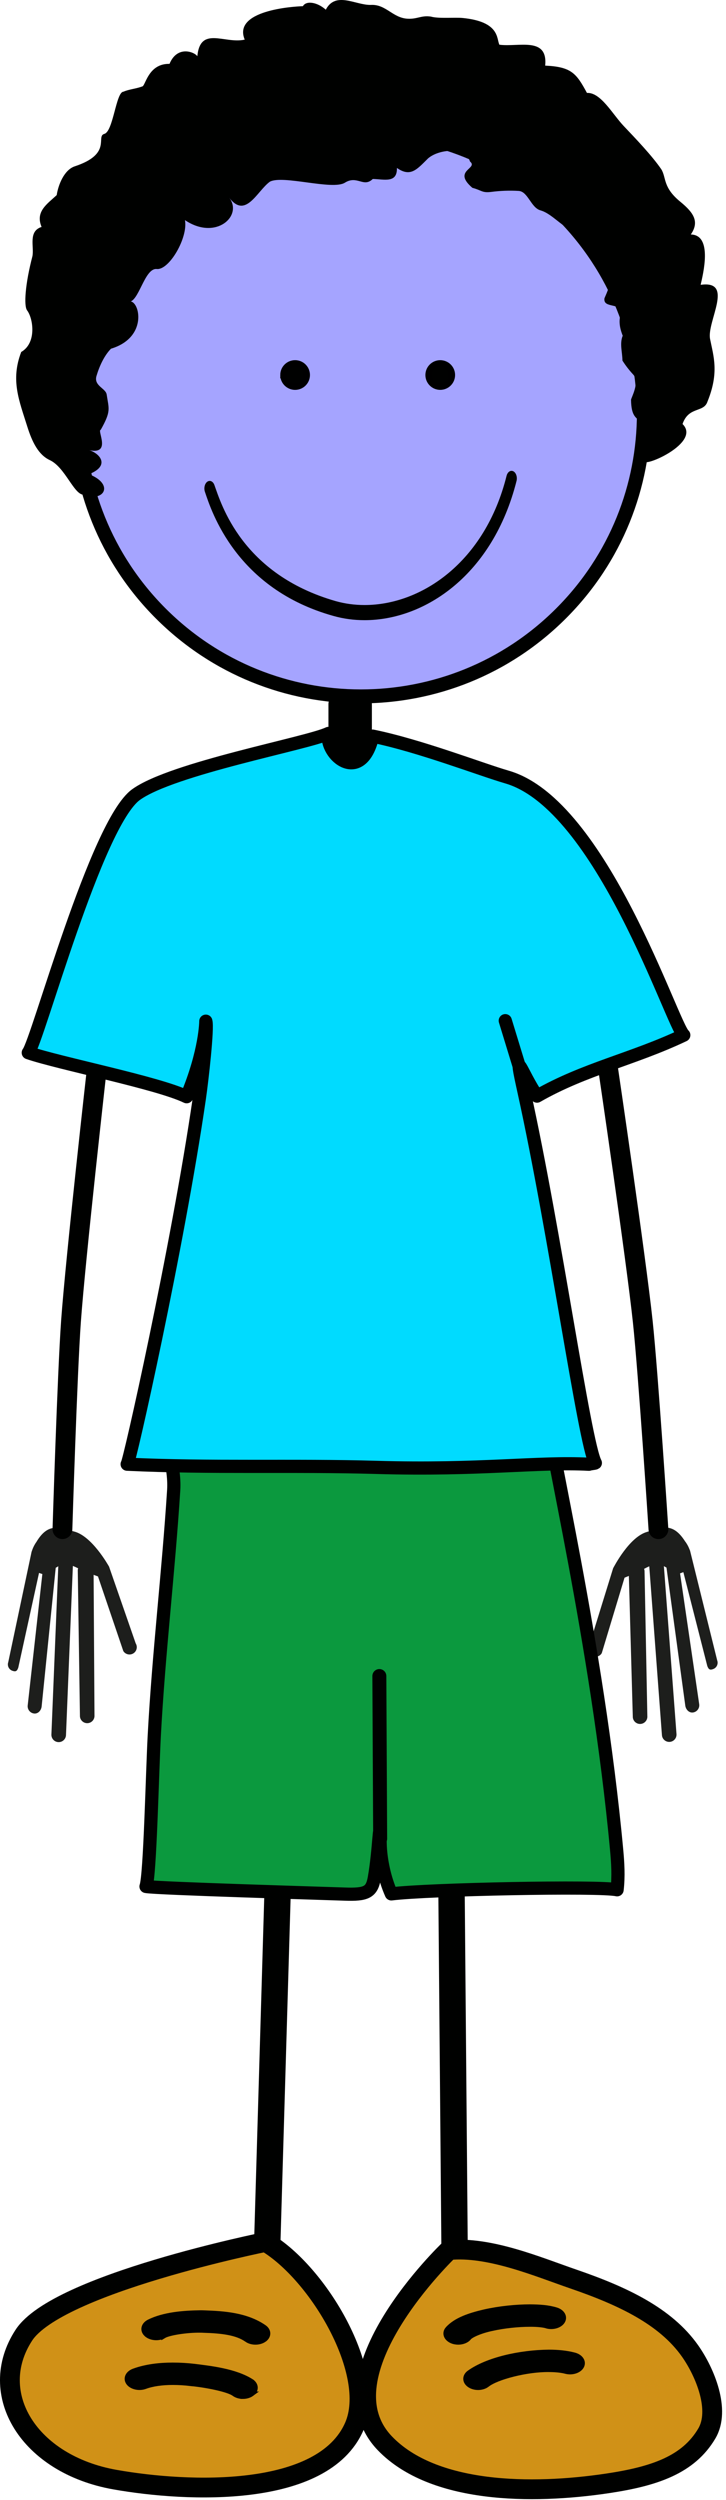 <?xml version="1.0" standalone="no"?>
<!DOCTYPE svg PUBLIC "-//W3C//DTD SVG 1.0//EN" "http://www.w3.org/TR/2001/REC-SVG-20010904/DTD/svg10.dtd">
<svg xmlns="http://www.w3.org/2000/svg" xmlns:xlink="http://www.w3.org/1999/xlink" width="156px" height="537px" viewBox = "0 0 156 537">
<g transform="translate(0,537) scale(1,-1)">
	<g id="Layer 1" >
		<path id="skinface"  d="M120.545 405.222c23.749 23.749 23.749 62.255 0.000 86.004c-23.749 23.749-62.255 23.749-86.004 0.000c-23.749-23.749-23.749-62.255-0.000-86.004c23.749-23.749 62.255-23.749 86.004-0.000" stroke="rgb(0%,0.392%,0%)" stroke-width="3" fill="rgb(64.604%,64.066%,100%)"  />
		<g id="Group1" >
			<path id=""  d="M71.672 404.686c-20.925 5.818-26.242 22.506-27.636 26.659L44.035 431.345c-0.280 0.803-0.049 1.783 0.510 2.180L44.545 433.526c0.567 0.402 1.251 0.074 1.530-0.729L46.076 432.796c1.448-4.015 5.852-19.110 26.036-24.914L72.112 407.882c1.980-0.560 4.077-0.847 6.223-0.847L78.334 407.035c12.248 0.000 25.895 9.246 30.514 27.749L108.848 434.783c0.211 0.844 0.862 1.287 1.454 0.981L110.302 435.764c0.593-0.302 0.898-1.230 0.688-2.080L110.989 433.684c-5.091-20.174-19.687-29.902-32.655-29.902L78.334 403.782c-2.284-0.001-4.528 0.302-6.662 0.904L71.672 404.686Z" fill="rgb(0%,0.392%,0%)"  />
			<path id=""  d="M96.352 454.688c0.969 0.969 0.969 2.541 0.000 3.510c-0.969 0.969-2.541 0.969-3.510 0.000c-0.969-0.969-0.969-2.541 0.000-3.510c0.969-0.969 2.541-0.969 3.510 0.000" stroke="rgb(0%,0%,0%)" stroke-width="1.417" fill="rgb(0%,0.392%,0%)"  />
			<path id=""  d="M60.928 456.443c0.000-1.371 1.111-2.484 2.482-2.484c1.375 0.000 2.485 1.113 2.485 2.484c0.000 1.372-1.111 2.485-2.486 2.485c-1.371 0.000-2.482-1.113-2.482-2.485Z" stroke="rgb(0%,0%,0%)" stroke-width="1.417" fill="rgb(0%,0.392%,0%)"  />
		</g>
		<path id=""  d="M79.909 375.932c0.000-2.104-2.089-3.810-4.667-3.810L75.242 372.122c-2.576 0.000-4.666 1.706-4.666 3.810L70.576 385.729c0.000 2.104 2.090 1.810 4.666 1.810L75.242 388.539c2.578 0.000 4.667-0.706 4.667-2.810L79.909 375.932Z" fill="rgb(0%,0.392%,0%)"  />
		<path id=""  d="M59.859 137.719L57.305 51.108" stroke="rgb(0%,0.392%,0%)" stroke-width="5.669" stroke-linecap="round" stroke-linejoin="round" fill="none"  />
		<path id=""  d="M96.961 137.736L97.703 51.091" stroke="rgb(0%,0.392%,0%)" stroke-width="5.669" stroke-linecap="round" stroke-linejoin="round" fill="none"  />
		<path id=""  d="M148.072 204.402c-0.150 0.386-0.487 1.033-0.879 1.527c-2.758 4.310-5.211 2.863-8.188 2.002c-3.812-1.103-7.088-7.489-7.259-7.797L126.589 183.463c-0.430-0.752-0.170-1.708 0.582-2.137c0.751-0.431 1.711-0.171 2.139 0.579L134.199 198.106L135.124 198.484L135.971 168.316c-0.035-0.866 0.633-1.596 1.496-1.632c0.518-0.022 0.980 0.207 1.285 0.581c0.204 0.250 0.333 0.568 0.350 0.920L138.499 199.43c0.007 0.197-0.034 0.391-0.096 0.573c0.397 0.212 0.771 0.399 1.108 0.547L142.234 164.272c0.068-0.863 0.820-1.507 1.684-1.441c0.447 0.033 0.836 0.252 1.096 0.574c0.244 0.298 0.380 0.690 0.349 1.109L142.652 200.588c1.288-0.803 0.392 0.190 0.587-0.514L147.261 170.545c0.160-0.851 0.870-1.549 1.720-1.387c0.378 0.071 0.699 0.274 0.924 0.552c0.283 0.346 0.415 0.807 0.328 1.279L146.129 199.031L146.835 199.293L151.981 179.126c0.289-0.744 0.556-0.928 1.299-0.640c0.242 0.096 0.444 0.250 0.599 0.437c0.313 0.388 0.419 0.934 0.225 1.435L148.278 203.902c-0.032 0.066-0.050 0.128-0.080 0.195L148.072 204.402Z" fill="rgb(11.373%,11.765%,10.98%)"  />
		<path id=""  d="M39.504 231.325c-1.633 0.114-2.547 0.264-2.535 0.458c-0.131-2.333-0.756-4.225-0.459-6.491c0.371-2.780 0.996-5.471 0.812-8.382c-1.119-17.590-3.227-35.024-4.170-52.686c-0.439-8.261-0.906-30.007-1.777-32.449c2.000-0.418 39.008-1.501 42.648-1.637c4.709-0.172 5.867 0.387 6.412 3.478c1.084 6.167 1.141 13.924 1.252 7.418c0.060-3.476 0.965-7.635 2.404-10.852c7.877 0.986 45.047 1.730 48.506 0.882c0.338 2.908 0.168 5.723-0.096 8.569c-4.129 44.588-15.055 89.313-14.559 92.365c0.111 0.650-65.922-1.545-78.438-0.673Z" stroke="rgb(0%,0.392%,0%)" stroke-width="2.835" stroke-linecap="round" stroke-linejoin="round" fill="rgb(4.314%,60%,24.314%)"  />
		<path id=""  d="M96.459 53.668c8.701 0.869 19.225-3.636 26.775-6.228c10.549-3.630 19.758-7.951 25.035-15.432c3.289-4.669 6.562-12.727 3.615-17.729c-3.973-6.728-11.223-9.201-21.293-10.715c-16.551-2.484-37.512-2.164-47.871 8.575c-14.269 14.801 13.739 41.529 13.739 41.529Z" stroke="rgb(0%,0.392%,0%)" stroke-width="4.252" stroke-linecap="round" stroke-linejoin="round" fill="rgb(81.569%,56.863%,9.02%)"  />
		<path id=""  d="M57.064 55.422c11.369-6.674 24.043-28.184 19.070-39.626c-6.695-15.398-35.668-14.229-51.443-11.432c-18.502 3.285-27.754 18.460-19.568 31.020c7.193 11.049 51.941 20.038 51.941 20.038Z" stroke="rgb(0%,0.392%,0%)" stroke-width="4.252" stroke-linecap="round" stroke-linejoin="round" fill="rgb(81.569%,56.863%,9.02%)"  />
		<path id=""  d="M53.016 34.397c-2.123 1.512-5.361 1.893-9.303 2.010L43.713 36.407c-0.170 0.016-0.422 0.020-0.740 0.020L42.973 36.427c-2.670 0.039-6.637-0.523-7.803-1.235L35.17 35.192L35.176 35.189c-1.189-0.635-2.869-0.459-3.758 0.380L31.418 35.569c-0.893 0.847-0.654 2.040 0.535 2.673L31.953 38.242c3.244 1.643 7.602 1.947 11.020 1.995L42.973 40.237c0.346 0.000 0.727 0.000 1.078-0.021L44.051 40.216c4.004-0.143 8.900-0.453 12.729-3.100L56.78 37.116c1.053-0.734 1.072-1.942 0.033-2.695L56.813 34.421c-0.529-0.380-1.227-0.570-1.920-0.570L54.893 33.851c-0.680 0.000-1.358 0.181-1.877 0.546L53.016 34.397Z" stroke="rgb(0%,0.392%,0%)" stroke-width="1" fill="rgb(0%,0.392%,0%)"  />
		<path id=""  d="M50.342 22.733c-1.273 1.008-6.379 1.963-9.451 2.240L40.891 24.973c-1.215 0.143-2.504 0.225-3.773 0.225L37.118 25.198c-2.205 0.000-4.295-0.268-5.920-0.869L31.198 24.329c-1.309-0.483-2.934-0.116-3.613 0.816L27.585 25.145c-0.676 0.938-0.162 2.084 1.150 2.572L28.735 27.717c2.678 0.978 5.605 1.288 8.383 1.288L37.118 29.005c1.594 0.000 3.154-0.096 4.615-0.267L41.733 28.738c3.396-0.430 8.809-1.001 12.324-3.258L54.057 25.48c1.068-0.728 1.107-1.936 0.080-2.693L54.137 22.787c-0.527-0.391-1.232-0.590-1.936-0.590L52.201 22.197c-0.668 0.001-1.336 0.177-1.859 0.536L50.342 22.733Z" stroke="rgb(0%,0.392%,0%)" stroke-width="1" fill="rgb(0%,0.392%,0%)"  />
		<path id=""  d="M97.064 34.128c-1.260 0.551-1.666 1.725-0.893 2.621L96.171 36.749c1.770 1.961 4.729 2.928 7.906 3.673L104.077 40.422c3.205 0.722 6.725 1.085 9.801 1.091L113.878 41.513c2.105-0.016 3.965-0.139 5.668-0.668L119.546 40.845c1.352-0.430 1.955-1.557 1.348-2.516L120.894 38.329c-0.609-0.960-2.195-1.389-3.547-0.960L117.347 37.369c-0.408 0.151-1.805 0.343-3.469 0.323L113.878 37.692c-2.457 0.006-5.586-0.316-8.182-0.900L105.696 36.792c-2.611-0.552-4.598-1.510-4.949-2.025L100.747 34.767L100.753 34.765c-0.502-0.589-1.389-0.914-2.293-0.914L98.46 33.851c-0.478 0.000-0.960 0.090-1.396 0.277L97.064 34.128Z" stroke="rgb(0%,0.392%,0%)" stroke-width="1" fill="rgb(0%,0.392%,0%)"  />
		<path id=""  d="M100.885 24.638c-1.080 0.727-1.123 1.933-0.100 2.697L100.785 27.335c3.934 2.826 10.936 4.377 17.143 4.445L117.928 31.78c1.916-0.002 3.777-0.170 5.506-0.623L123.434 31.157c1.385-0.372 2.090-1.469 1.570-2.451L125.004 28.706c-0.525-0.986-2.066-1.484-3.455-1.114L121.549 27.592c-0.877 0.237-2.156 0.377-3.621 0.377L117.928 27.969c-4.730 0.060-11.242-1.629-13.256-3.261L104.672 24.708c-0.521-0.391-1.232-0.596-1.943-0.596L102.729 24.112c-0.663 0.000-1.325 0.177-1.844 0.526L100.885 24.638Z" stroke="rgb(0%,0.392%,0%)" stroke-width="1" fill="rgb(0%,0.392%,0%)"  />
		<path id=""  d="M81.688 142.033L81.514 176.977" stroke="rgb(0%,0.392%,0%)" stroke-width="3" stroke-linecap="round" stroke-linejoin="round" fill="rgb(55.294%,18.823%,53.333%)"  />
		<path id=""  d="M130.656 307.503c0.000 0.000 6.012-40.764 7.463-54.420c1.181-11.110 3.364-44.566 3.364-44.566" stroke="rgb(0%,0.392%,0%)" stroke-width="4.252" stroke-linecap="round" stroke-linejoin="round" fill="none"  />
		<path id=""  d="M6.973 204.188c0.138 0.391 0.451 1.048 0.826 1.556c2.609 4.401 5.109 3.039 8.114 2.281c3.847-0.972 7.339-7.242 7.521-7.544L29.158 183.997c0.455-0.737 0.229-1.702-0.509-2.156c-0.735-0.457-1.703-0.229-2.156 0.505L21.053 198.37L20.115 198.716L20.302 168.537c0.064-0.864-0.579-1.616-1.439-1.683c-0.517-0.040-0.987 0.173-1.306 0.537c-0.212 0.242-0.352 0.556-0.380 0.907L16.711 199.546c-0.015 0.197 0.021 0.391 0.075 0.575c-0.403 0.199-0.784 0.372-1.126 0.509L14.18 164.279c-0.039-0.864-0.769-1.534-1.633-1.498c-0.449 0.019-0.846 0.224-1.115 0.537c-0.254 0.289-0.403 0.677-0.387 1.096L12.522 200.56c-1.261-0.847-0.399 0.177-0.569-0.533L8.942 170.378c-0.131-0.855-0.816-1.578-1.671-1.445c-0.380 0.058-0.709 0.250-0.942 0.520c-0.295 0.336-0.441 0.792-0.371 1.267L9.1 198.884L8.385 199.122L3.932 178.791c-0.264-0.753-0.524-0.947-1.277-0.685c-0.245 0.088-0.452 0.234-0.612 0.416c-0.326 0.377-0.450 0.918-0.273 1.426L6.787 203.677c0.030 0.066 0.047 0.129 0.074 0.197L6.973 204.188Z" fill="rgb(11.373%,11.765%,10.98%)"  />
		<path id=""  d="M20.853 307.824c0.000 0.000-4.614-40.945-5.598-54.643c-0.800-11.144-1.838-44.656-1.838-44.656" stroke="rgb(0%,0.392%,0%)" stroke-width="4.252" stroke-linecap="round" stroke-linejoin="round" fill="none"  />
		<path id=""  d="M70.574 379.45c-4.428-2.130-33.539-7.477-41.354-13.142c-8.562-6.212-21.122-52.952-23.144-55.437c6.643-2.277 27.929-6.479 34.032-9.455c4.119 9.847 4.119 16.227 4.119 16.227c0.441-1.458-0.812-12.580-1.391-16.556c-4.709-32.382-15.115-78.628-15.514-78.606c17.854-0.848 35.693-0.168 53.652-0.685c22.316-0.643 34.600 1.242 45.584 0.674c0.127 0.095 1.250 0.188 1.369 0.279c-2.381 4.460-8.658 49.553-15.318 79.725c-2.246 10.178-0.648 4.140 2.787-0.926c10.287 5.899 20.521 7.874 31.533 13.102c-2.441 1.971-17.594 49.508-37.959 55.427c-5.732 1.667-18.746 6.723-28.895 8.798c-2.407-10.530-10.251-4.203-9.501 0.575Z" stroke="rgb(0%,0.392%,0%)" stroke-width="2.835" stroke-linecap="round" stroke-linejoin="round" fill="rgb(0%,85.882%,100%)"  />
		<path id=""  d="M111.576 307.921L108.572 317.752" stroke="rgb(0%,0.392%,0%)" stroke-width="2.835" stroke-linecap="round" stroke-linejoin="round" fill="rgb(18.431%,66.667%,88.235%)"  />
		<path id=""  d="M16.07 501.273c-2.263-0.746-3.543-3.934-3.889-6.189c-2.066-1.914-4.639-3.546-3.244-6.830c-2.919-0.931-1.576-4.210-1.967-6.283c-0.778-2.979-1.253-5.643-1.434-7.687c-0.186-2.042-0.083-3.465 0.290-3.958c1.308-1.731 2.099-6.997-1.267-8.932c-2.324-6.072-0.445-10.426 1.304-16.024c1.056-3.365 2.417-6.079 4.830-7.203c3.269-1.521 5.129-7.281 7.199-7.436c4.450-1.754 6.792 2.238 1.227 4.408c4.512 1.763 2.491 4.350 0.109 5.153c4.775-0.981 1.568 4.277 2.420 4.384c2.270 4.033 1.742 4.447 1.281 7.542c-0.174 1.400-2.844 1.873-2.192 4.042c0.649 2.170 1.684 4.381 3.110 5.835c8.438 2.543 5.958 11.162 3.689 10.081c2.264-0.376 3.458 7.317 6.148 7.038c2.691-0.278 6.767 6.784 6.058 10.503c6.657-4.485 12.580 0.957 9.457 4.894c3.559-4.802 6.021 1.342 8.780 3.353c2.743 1.513 13.462-1.883 16.126-0.211c2.667 1.673 4.009-1.138 5.995 0.804c2.433-0.048 5.276-0.986 5.188 2.370c2.955-2.078 4.340-0.270 6.698 2.053c2.337 2.012 7.997 2.528 9.008-0.671c1.868-1.556-3.891-1.896 0.515-5.660c1.952-0.497 2.059-1.128 4.014-0.875c1.954 0.252 3.928 0.336 5.929 0.215c2.001-0.121 2.636-3.613 4.688-4.177c1.864-0.526 3.651-2.400 5.359-3.522c1.711-1.123 3.477-2.602 4.979-4.431c2.254-3.292 5.097-2.879 4.818-6.607c-0.092-1.242-0.853-3.059-1.410-4.317c-0.310-2.051 2.730-1.040 3.773-2.683c-0.852-1.798-0.569-3.546 0.150-5.367c-0.704-1.679-0.069-3.569-0.061-5.342c0.753-1.187 1.557-2.184 2.310-2.993c1.510-1.618-0.468-5.041-0.463-5.437c0.048-3.543 1.091-3.733 1.841-4.614c0.795-0.905 0.105-2.861 0.013-4.060c-0.190-2.398 1.757-1.828 1.042-4.451c-0.213-0.782 2.855 0.190 5.469 1.863c2.609 1.672 4.758 4.044 2.700 6.065c1.327 3.858 4.548 2.369 5.356 4.806c2.548 6.266 1.297 9.742 0.561 13.467c-0.736 3.727 5.309 12.672-2.024 11.627c0.475 2.152 2.675 10.732-2.116 10.813c1.859 2.696 0.709 4.613-2.244 7.027c-3.794 3.100-2.986 5.121-4.073 6.948c-1.990 2.929-5.643 6.741-8.085 9.311c-2.438 2.569-4.958 7.293-7.913 7.121c-2.254 4.174-3.310 5.613-8.972 5.866c0.600 6.300-5.678 3.951-9.839 4.490c-0.647 1.225 0.188 4.935-7.872 5.743c-1.702 0.171-5.222-0.179-6.848 0.302c-2.111 0.304-2.899-0.579-5.031-0.457c-3.199 0.182-4.647 3.144-7.872 2.963c-3.269-0.085-7.571 3.018-9.684-1.030c-1.747 1.590-4.200 2.048-4.915 0.757c-2.312-0.066-15.123-0.941-12.504-7.182c-4.372-1.010-9.787 3.203-10.216-4.011c0.978 0.552-3.935 3.650-5.947-1.196c-4.339 0.089-5.077-4.229-5.745-4.804c-1.288-0.529-2.927-0.633-4.146-1.174c-1.603-0.022-2.191-8.533-4.109-9.062c-1.921-0.527 1.771-4.289-6.352-6.968Z" fill="rgb(0%,0.392%,0%)"  />
	</g>
</g>
</svg>
